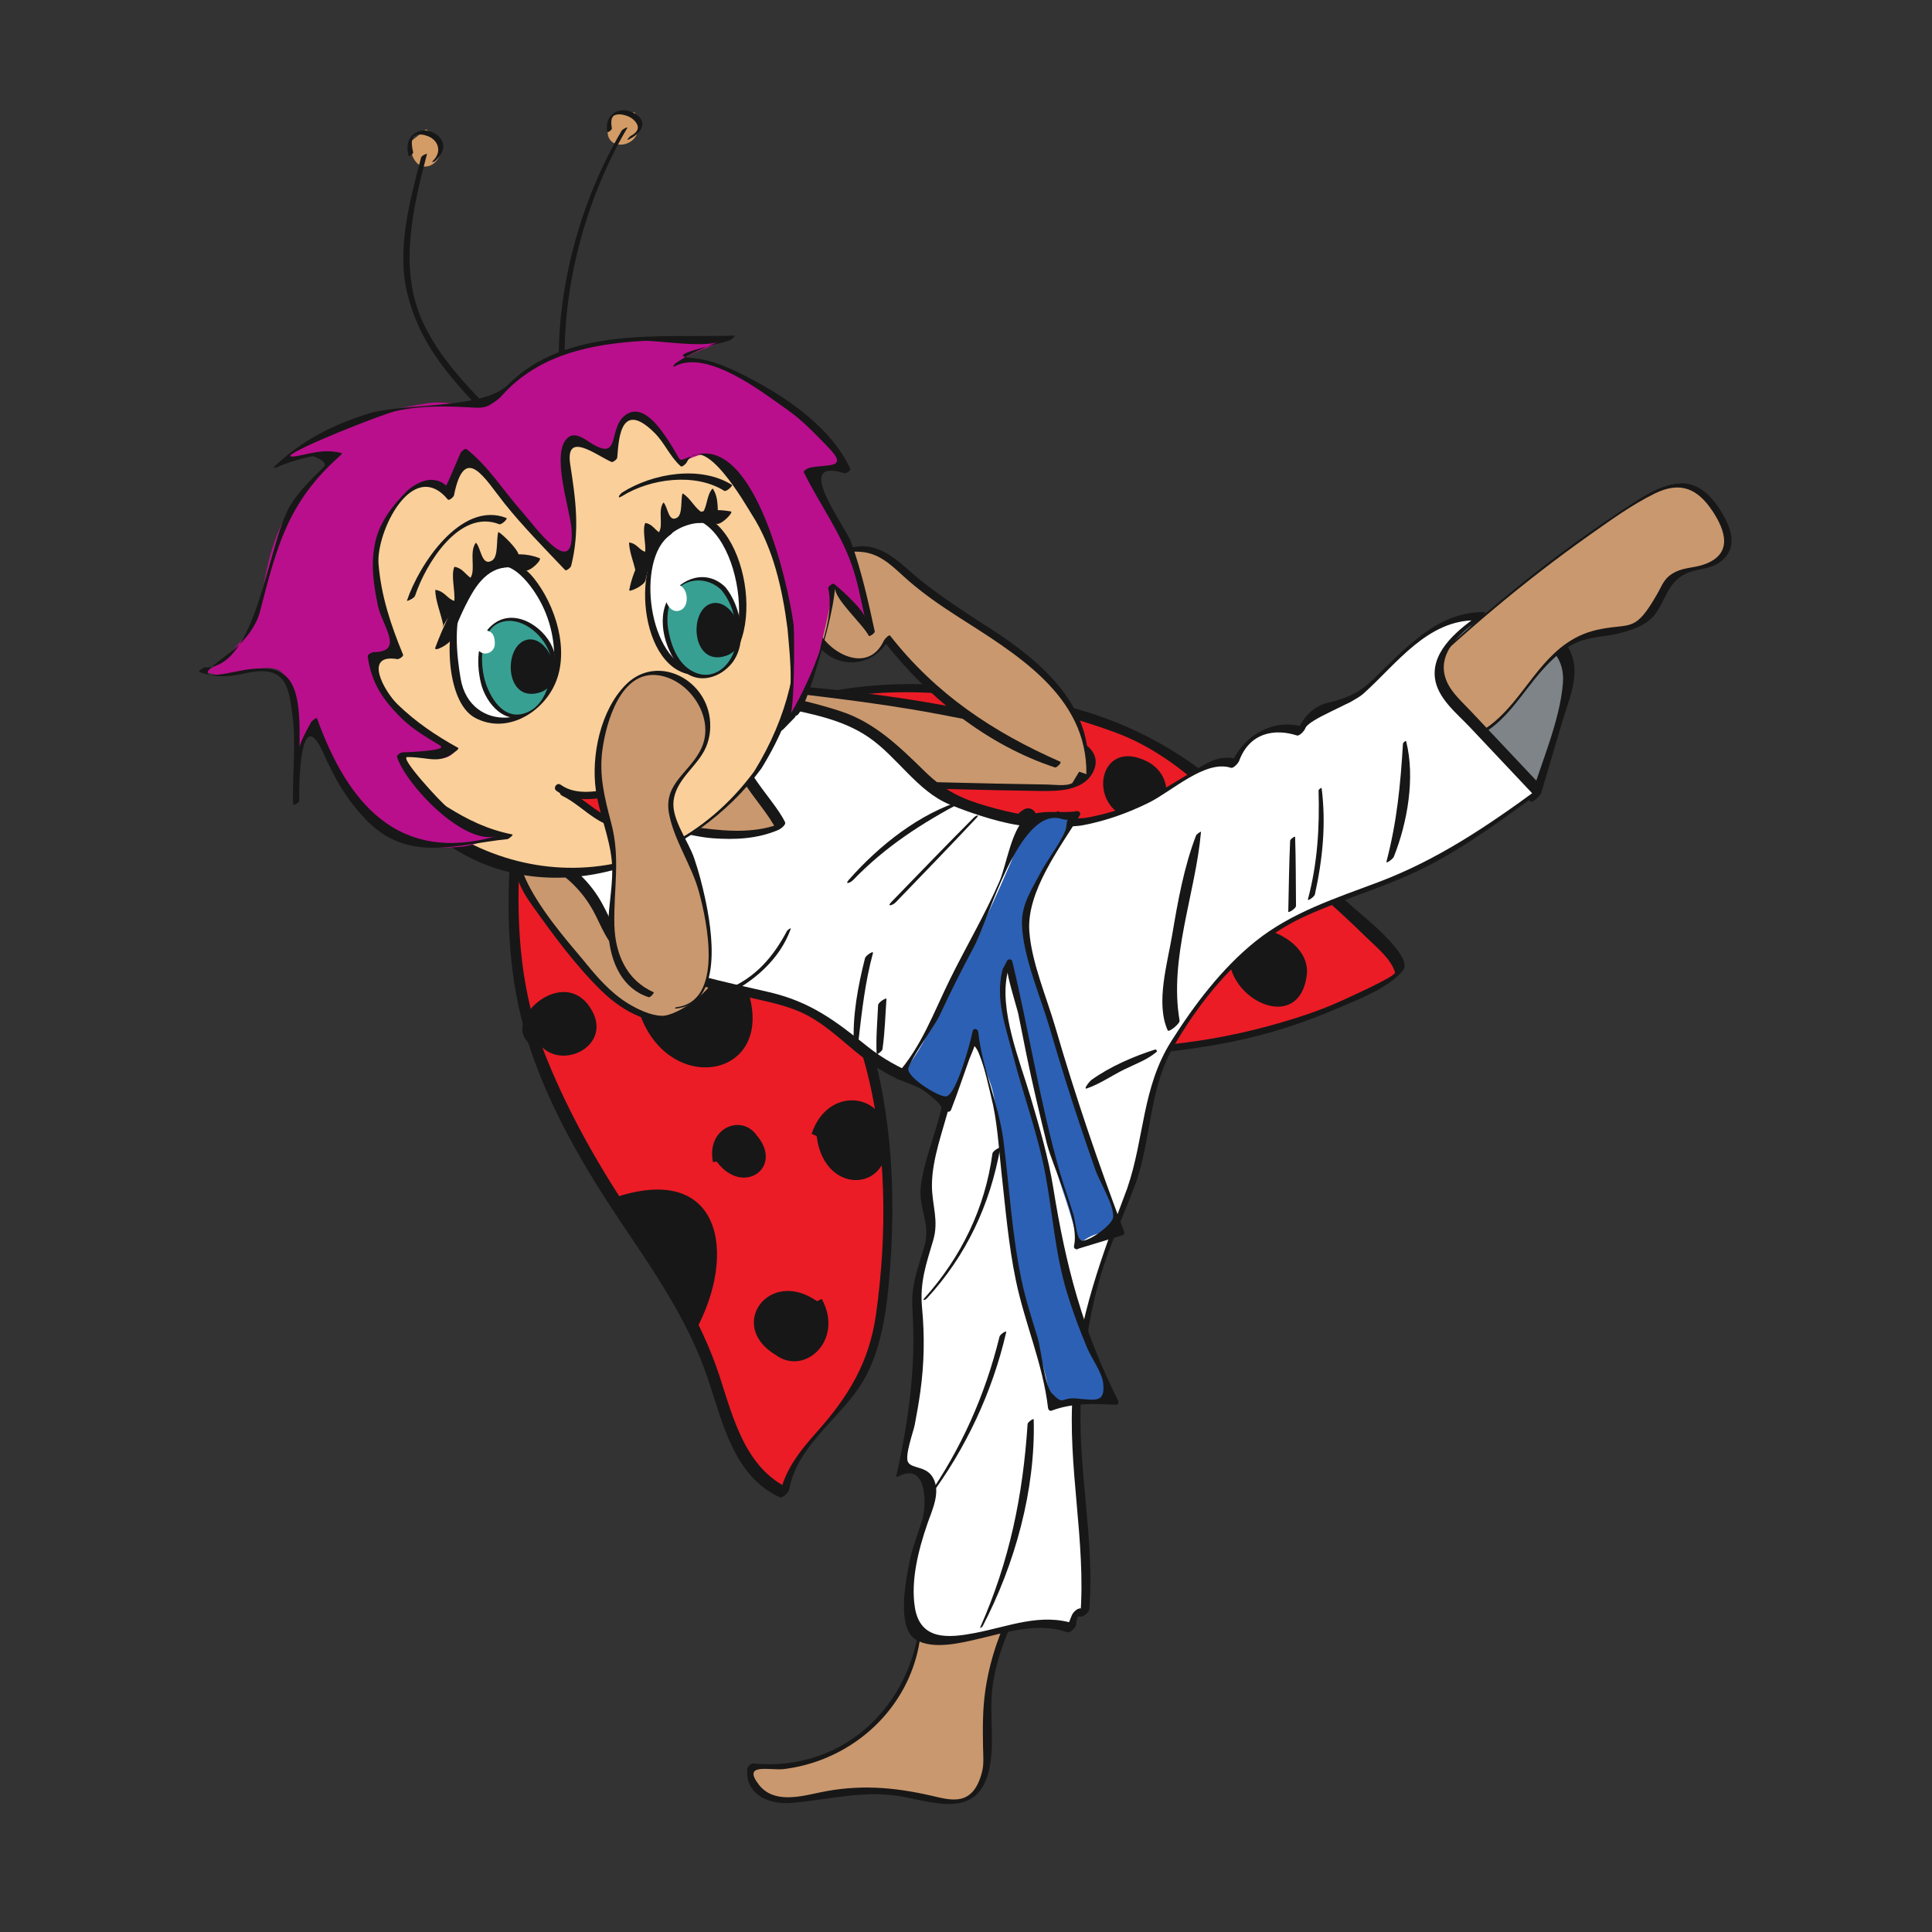 <?xml version="1.0" encoding="UTF-8" standalone="no"?>
<svg
   xmlns:dc="http://purl.org/dc/elements/1.1/"
   xmlns:cc="http://creativecommons.org/ns#"
   xmlns:rdf="http://www.w3.org/1999/02/22-rdf-syntax-ns#"
   xmlns:svg="http://www.w3.org/2000/svg"
   xmlns="http://www.w3.org/2000/svg"
   viewBox="0 0 1440 1440"
   height="1440"
   width="1440"
   xml:space="preserve"
   id="svg2"
   version="1.1"><rect x="0" y="0" width="1440" height="1440" fill="#333333" stroke="none"/><defs
     id="defs6" /><g
     transform="matrix(1.333,0,0,-1.333,0,1440)"
     id="g10"><g
       transform="scale(0.1)"
       id="g12"><path
         id="path14"
         style="fill:#eb1c26;fill-opacity:1;fill-rule:nonzero;stroke:none"
         d="m 4571.01,5358.39 c -280.11,190.81 -508.25,449.97 -648.3,789.13 -207.61,502.52 380.44,719.21 795.06,781.63 477.04,71.89 975.8,-21.34 1434.27,-160 376.89,-113.98 656.99,-365.83 918.13,-643.56 73.48,-78.02 834.17,-702.42 751.2,-757.92 -271.4,-181.93 -586.66,-297.08 -910.22,-364.64 -761.88,-159.42 -1691.06,-86.33 -2340.14,355.36" /><path
         id="path16"
         style="fill:#171717;fill-opacity:1;fill-rule:nonzero;stroke:none"
         d="m 4597.18,5382.01 c -304.59,212.74 -635.06,558.42 -688.4,943.2 -60.44,436.95 590.42,559.81 905.29,593.78 467.75,50.38 976,-49.58 1415.11,-209.18 362.67,-131.75 597.33,-415.61 875.26,-663.7 179.55,-160.4 363.85,-315.47 535.5,-484.55 52.74,-51.76 140.06,-121.68 160.4,-196.74 5.53,-20.74 -259.76,-139.65 -299.85,-158.02 -131.56,-60.05 -270.03,-103.7 -409.29,-141.63 -809.87,-220.64 -1782.91,-154.47 -2494.02,316.84 -16,10.46 -61.43,-41.29 -52.35,-47.22 681.49,-451.55 1562.47,-514.57 2347.26,-356.14 199.9,40.49 394.08,103.31 581.34,183.7 110.81,47.61 294.71,116.74 371.55,214.92 63.6,81.19 -243.55,319.2 -289.97,361.87 -162.57,150.72 -341.73,286.82 -494.42,447.8 -304.99,321.39 -630.92,539.27 -1058.77,656.8 -445.04,122.07 -915.36,179.76 -1371.65,90.86 -233.49,-45.43 -507.86,-137.09 -664.89,-327.9 -356.15,-432 241.38,-1035.66 579.55,-1271.91 15.41,-10.66 61.63,40.7 52.35,47.22" /><path
         id="path18"
         style="fill:#171717;fill-opacity:1;fill-rule:nonzero;stroke:none"
         d="m 6871.67,5448.71 c 11.65,-247.51 388.34,-417.38 433.97,-106.46 36.74,210.55 -318.62,354.36 -452.74,218.06" /><path
         id="path20"
         style="fill:#171717;fill-opacity:1;fill-rule:nonzero;stroke:none"
         d="m 6411.86,6546.17 c -267.66,132.94 -335.81,-243.55 -97.98,-319.8 215.9,-69.33 290.17,224.4 97.98,319.8" /><path
         id="path22"
         style="fill:#eb1c26;fill-opacity:1;fill-rule:nonzero;stroke:none"
         d="m 2876.65,5966.56 c -9.49,-190.22 -18.18,-384.79 11.65,-583.31 54.72,-364.84 179.55,-640.59 351.01,-968.69 214.52,-409.68 532.15,-749.04 705.38,-1184 105.49,-264.1 158.82,-659.95 440.89,-775.31 25.88,229.13 310.92,417.98 413.83,612.35 150.12,283.65 153.68,627.95 161.38,943.41 11.46,460.63 -71.31,927.6 -272.2,1346.56 -200.29,418.37 -593.97,787.95 -1068.24,862.22 -302.82,47.41 -496.79,108.64 -687.41,-165.53" /><path
         id="path24"
         style="fill:#171717;fill-opacity:1;fill-rule:nonzero;stroke:none"
         d="m 2848.79,5945.37 c -16.99,-349.64 4.94,-676.75 117.14,-1010.38 116.15,-345.09 304.59,-666.66 506.66,-967.5 186.47,-277.33 376.5,-551.11 484.35,-870.32 83.36,-245.93 143.6,-545.39 401.78,-666.08 18.37,-8.69 51.75,29.43 54.71,45.43 41.68,232.3 263.31,381.24 390.13,568.3 127.8,188.44 156.64,445.23 173.23,665.68 40.3,534.71 -8.1,1066.86 -213.53,1565.63 -172.84,419.76 -501.13,772.35 -933.73,924.24 -176.79,62.23 -405.33,102.13 -592.59,80 -139.06,-16.58 -244.94,-125.23 -323.75,-231.3 -27.66,-37.14 29.03,-3.95 39.7,10.46 163.16,219.66 363.26,180.74 596.54,142.23 223.8,-36.94 420.94,-116.55 606.03,-249.08 366.42,-262.33 568.29,-680.89 682.67,-1104.99 120.09,-446.03 124.24,-939.47 59.85,-1394.97 -38.13,-269.62 -154.67,-459.85 -333.04,-659.35 -94.62,-105.68 -181.73,-216.9 -207.21,-359.31 l 54.71,45.42 c -244.54,114.38 -312.29,392.3 -388.93,627.76 -103.31,316.44 -280.7,589.43 -466.18,863.01 -196.34,289.78 -369.58,589.63 -500.93,914.57 -144.79,358.12 -170.47,721.59 -151.9,1103.01 0.39,9.88 -54.72,-22.52 -55.71,-42.46" /><path
         id="path26"
         style="fill:#171717;fill-opacity:1;fill-rule:nonzero;stroke:none"
         d="m 2986.87,5014.5 c 94.81,-233.68 465.38,-72.89 311.9,155.66 -171.06,259.55 -564.35,-145.19 -275.36,-233.09" /><path
         id="path28"
         style="fill:#171717;fill-opacity:1;fill-rule:nonzero;stroke:none"
         d="m 3583.31,5117.7 c 173.43,-452.75 769.98,-336.8 592.2,163.75 -138.47,391.3 -709.73,326.12 -640.6,-119.51" /><path
         id="path30"
         style="fill:#171717;fill-opacity:1;fill-rule:nonzero;stroke:none"
         d="m 3425.03,4102.68 c 612.74,211.75 700.05,-312.3 462.02,-744.3" /><path
         id="path32"
         style="fill:#171717;fill-opacity:1;fill-rule:nonzero;stroke:none"
         d="m 4007.85,4307.2 c 146.17,-196.55 377.87,-31.8 222.61,147.95 -85.73,121.29 -282.07,39.9 -243.95,-149.73" /><path
         id="path34"
         style="fill:#171717;fill-opacity:1;fill-rule:nonzero;stroke:none"
         d="m 4566.29,4450.18 c 43.06,-352.01 452.74,-310.92 386.37,26.66 -21.14,214.13 -326.52,252.45 -414.43,-13.83" /><path
         id="path36"
         style="fill:#171717;fill-opacity:1;fill-rule:nonzero;stroke:none"
         d="m 4568.06,3527.21 c -269.43,189.24 -504.89,-138.27 -230.32,-300.84 160.59,-118.91 383.41,81.77 257.19,313.28" /><path
         id="path38"
         style="fill:#7e8487;fill-opacity:1;fill-rule:nonzero;stroke:none"
         d="m 8359.07,7333.81 c 84.35,-13.04 170.08,-26.47 246.92,-64.01 76.64,-37.52 144,-103.31 161.97,-186.86 14.81,-68.94 -5.53,-140.24 -25.48,-207.8 -51.95,-174.81 -103.71,-349.63 -155.46,-524.45 -102.71,107.46 -236.24,179.37 -353.58,270.62 -117.53,91.26 -224.59,214.72 -236.44,362.87 -9.09,113.38 43.25,229.73 134.12,297.87" /><path
         id="path40"
         style="fill:#171717;fill-opacity:1;fill-rule:nonzero;stroke:none"
         d="m 8350.28,7324.51 c 170.87,-56.89 408.1,-113.39 388.55,-344.1 -18.18,-213.73 -121.88,-443.07 -182.92,-649.09 l 62.03,47.4 c -211.56,205.64 -872.1,523.86 -479.81,895.81 19.16,18.18 25.49,47.21 -6.71,21.13 -131.95,-106.66 -205.23,-263.11 -144.99,-432.59 91.06,-256.39 387.16,-362.86 569.48,-540.25 14.62,-14.02 58.67,35.56 62.03,47.22 40.49,136.09 80.79,271.99 120.89,407.89 28.24,95.21 74.66,202.28 63.21,303.02 -24.3,210.37 -260.35,258.17 -434.18,262.13 -5.33,0.19 -23.7,-16.61 -17.58,-18.57" /><path
         id="path42"
         style="fill:#ca986e;fill-opacity:1;fill-rule:nonzero;stroke:none"
         d="m 3060.7,6186.17 c -103.5,6.92 -179.75,-110.62 -170.47,-213.73 9.29,-103.31 75.86,-191.21 140.05,-272.59 62.22,-79.41 124.45,-158.62 186.87,-238.02 72.29,-92.05 145.78,-185.09 239.6,-255.22 93.83,-70.12 211.95,-115.55 327.71,-98.17 115.75,17.39 223.8,109.04 236.05,225.58 13.82,132.55 -92.06,248.69 -206.42,317.24 -114.38,68.53 -246.13,111.21 -344.89,200.68 -72.3,65.59 -121.88,151.91 -187.46,224.01 -65.58,72.1 -157.83,132.54 -254.42,119.3" /><path
         id="path44"
         style="fill:#171717;fill-opacity:1;fill-rule:nonzero;stroke:none"
         d="m 3063.25,6188.93 c -61.23,0.58 -103.5,-24.51 -140.44,-73.3 -90.28,-118.91 -30.62,-257.96 46.02,-365.83 118.32,-166.7 250.67,-348.24 398.03,-490.66 115.35,-111.6 283.65,-207.01 448.99,-155.46 222.61,69.53 284.04,308.35 117.72,475.27 -139.45,139.85 -348.44,174.61 -485.92,319.01 -124.45,130.76 -203.66,313.28 -410.08,308.34 -8.49,-0.2 -24.29,-22.12 -20.54,-21.93 251.26,1.99 333.43,-283.06 519.11,-403.16 148.74,-96 479.8,-182.91 468.55,-416 -4.55,-91.25 -215.71,-245.72 -305.78,-242.36 -62.62,2.17 -133.34,36.54 -186.08,68.34 -100.54,61.04 -178.37,152.89 -251.46,243.17 -89.08,110.01 -619.85,684.83 -202.66,749.22 1.38,0.21 5.73,5.35 4.54,5.35" /><path
         id="path46"
         style="fill:#ca986e;fill-opacity:1;fill-rule:nonzero;stroke:none"
         d="m 7851.42,6948.23 c 405.33,401.97 853.14,761.09 1333.73,1069.62 76.64,49.19 166.12,98.97 253.63,74.47 79.01,-22.11 129.18,-97.38 172.05,-167.3 39.7,-64.2 80.59,-144 46.42,-211.36 -63.61,-126.02 -300.45,-57.09 -362.87,-183.71 -18.76,-38.32 -14.42,-84.14 -29.23,-124.25 -24.3,-66.17 -95.8,-102.91 -164.94,-116.74 -69.14,-13.81 -141.04,-10.85 -209.19,-29.03 -114.17,-30.22 -205.23,-115.56 -279.9,-207.01 -74.66,-91.26 -138.86,-192.39 -225.58,-272.2 -86.91,-80 -204.24,-138.07 -320.79,-118.32 -116.34,19.55 -217.28,139.46 -185.28,253.04" /><path
         id="path48"
         style="fill:#171717;fill-opacity:1;fill-rule:nonzero;stroke:none"
         d="m 7853,6946.38 c 324.34,314.25 669.04,606.21 1038.02,866.75 116.35,81.98 233.68,167.31 361.69,230.13 144.58,70.91 239.6,25.68 321.38,-96.2 74.66,-111.41 119.3,-246.51 -52.35,-302.62 -49.78,-16.39 -103.7,-15.4 -151.9,-38.91 -64.99,-31.99 -71.91,-68.74 -105.09,-126.42 -120.49,-210.37 -143.8,-161.78 -309.53,-192.79 -72.69,-13.63 -133.14,-37.34 -193.97,-79.21 -97.98,-67.36 -169.49,-164.74 -240.8,-257.77 -103.7,-135.32 -247.11,-308.55 -439.5,-269.84 -122.07,24.49 -194.96,125.83 -186.27,247.51 0.39,6.12 -28.64,-14.02 -30.42,-23.11 -46.42,-228.94 215.11,-303.8 385.97,-224.79 169.48,78.22 254.82,244.35 373.93,377.29 213.53,238.41 295.9,150.11 508.64,229.13 46.42,17.18 95.8,45.63 125.24,87.31 60.05,85.53 72.49,188.64 187.85,230.32 57.28,20.75 119.51,18.18 170.86,56.1 116.35,85.73 54.92,214.91 -13.43,314.07 -137.08,198.32 -292.34,132.94 -464.2,21.73 -465.78,-301.43 -898.96,-654.43 -1290.86,-1046.52 -6.72,-6.51 -0.2,-7.11 4.74,-2.16" /><path
         id="path50"
         style="fill:#ca986e;fill-opacity:1;fill-rule:nonzero;stroke:none"
         d="m 3546.04,6161.8 c 3.75,-124.45 124.24,-211.36 239.01,-259.36 226.76,-95.21 482.76,-118.71 722.76,-66.57 113.78,24.7 240.8,85.14 259.76,199.71 18.37,110.82 -73.88,205.83 -158.03,280.09 -107.46,94.43 -215.7,189.63 -339.75,260.55 -124.25,71.1 -266.87,116.93 -409.28,104.3" /><path
         id="path52"
         style="fill:#171717;fill-opacity:1;fill-rule:nonzero;stroke:none"
         d="m 3538.81,6156.33 c 31.41,-256.01 378.86,-334.62 590.81,-354.57 181.53,-16.99 438.52,-12.84 581.14,122.47 145.18,137.67 33.78,293.92 -87.11,404.14 -211.16,191.81 -451.16,380.25 -751.02,365.23 -9.87,-0.58 -28.64,-25.87 -24.29,-25.87 202.67,5.34 380.05,-73.08 541.23,-192.79 102.72,-76.25 375.71,-252.64 364.65,-404.15 -4.35,-58.86 -180.15,-201.87 -236.05,-221.83 -65.98,-23.5 -153.68,-24.88 -223.02,-27.06 -85.33,-2.37 -170.66,4.94 -254.42,20.35 -186.86,33.97 -449.58,107.46 -487.5,324.94 -0.6,3.75 -15.01,-6.32 -14.42,-10.86" /><path
         id="path54"
         style="fill:#ca986e;fill-opacity:1;fill-rule:nonzero;stroke:none"
         d="m 5148.9,1810.25 c 12.05,-246.31 -89.68,-495.99 -270.62,-663.7 -180.94,-167.698 -437.53,-250.468 -682.27,-219.851 -24.69,-84.539 56.49,-168.898 142.62,-185.898 86.32,-17.199 174.22,10.898 260.15,29.101 180.34,38.09 369.58,33.34 547.36,-13.902 89.48,-23.699 189.23,-57.098 270.02,-11.801 111.8,62.793 104.89,222.012 99.75,350.201 -11.45,279.91 59.07,562.38 200.5,804.15 22.32,37.92 46.81,76.45 54.12,119.91 7.11,43.45 -7.9,94.41 -47.41,114.17 -46.02,22.71 -99.95,-4.35 -143.8,-30.62 -137.68,-82.97 -275.36,-165.73 -413.04,-248.69" /><path
         id="path56"
         style="fill:#171717;fill-opacity:1;fill-rule:nonzero;stroke:none"
         d="m 5147.82,1809.42 c -16.2,-512.98 -411.66,-917.92 -936.89,-866.959 -11.26,1.18 -31.21,-18.172 -32.2,-29.031 -14.42,-146.731 123.06,-202.828 249.68,-191.629 221.82,19.801 415.8,77.699 641.38,30.601 185.68,-38.902 393.09,-99.101 456.69,137.508 42.27,158.03 0.2,336.59 25.68,499.56 34.17,217.68 128.79,382.82 216.3,579.55 48.99,110.23 2.96,217.29 -128.2,176.01 -55.31,-17.38 -109.83,-61.83 -158.81,-91.46 -104.1,-62.62 -209.78,-123.66 -311.51,-190.22 -4.74,-3.36 -26.27,-30.03 -10.87,-21.73 88.3,48.19 173.83,101.52 260.15,153.28 66.18,39.71 258.77,171.86 315.26,91.07 49.78,-71.31 -33.77,-187.06 -63.41,-244.94 -78.41,-152.49 -134.91,-313.48 -160.59,-483.36 -16.39,-108.05 -15.8,-214.13 -13.82,-322.96 0.59,-41.28 5.53,-93.831 -4.35,-134.331 -49.39,-203.68 -173.83,-163.777 -283.46,-138.477 -212.94,49 -407.9,64.02 -622.81,18.797 -110.42,-23.297 -260.15,-64.199 -343.11,43.242 -95.81,123.848 64,78.231 138.07,86.918 150.52,17.582 296.49,75.25 419.16,164.351 235.46,170.66 370.77,446.01 349.83,735.8 0,0.58 -2.17,-0.8 -2.17,-1.59" /><path
         id="path58"
         style="fill:#ca986e;fill-opacity:1;fill-rule:nonzero;stroke:none"
         d="m 4116.51,6975.47 c 602.27,-46.82 1200.59,-142.03 1787.65,-284.44 97.58,-23.72 219.26,-83.56 201.68,-182.33 -16.59,-93.83 -140.84,-113.58 -236.05,-111.41 -371.76,8.89 -743.51,17.79 -1115.46,26.67 -206.02,4.74 -416.79,10.47 -609.77,82.96 -107.46,40.5 -215.71,111.8 -245.73,222.82 -29.83,111.01 68.34,250.87 179.36,221.24" /><path
         id="path60"
         style="fill:#171717;fill-opacity:1;fill-rule:nonzero;stroke:none"
         d="m 4106.89,6965.21 c 381.23,-46.62 761.48,-83.75 1139.36,-155.26 194.17,-36.74 388.34,-75.25 580.14,-122.27 65.39,-16.2 172.65,-30.62 216.3,-89.09 14.22,-10.86 25.48,-24.28 33.78,-40.29 -26.87,-44.64 -53.73,-89.09 -80.6,-133.73 -31.01,-19.56 -104.69,-8.89 -140.04,-8.5 -379.86,5.54 -760.1,16.61 -1139.96,28.06 -167.5,5.13 -339.55,12.04 -500.34,63.6 -83.55,26.87 -173.63,64.98 -234.27,131.17 -73.48,80 -123.66,314.65 80.98,295.1 12.65,-1.18 39.31,32.99 31.81,33.78 -92.65,11.06 -172.45,-50.37 -205.83,-136.69 -64.4,-167.3 101.93,-289.78 238.42,-343.11 249.48,-97.19 533.14,-81.18 796.05,-87.31 299.65,-7.11 599.31,-16.79 899.16,-20.74 96.2,-1.19 232.89,1.78 287.01,100.55 70.92,129.58 -88.1,199.89 -187.65,228.53 -569.09,164.75 -1204.15,252.05 -1795.16,276.56 -7.11,0.39 -23.9,-19.76 -19.16,-20.36" /><path
         id="path62"
         style="fill:#ca986e;fill-opacity:1;fill-rule:nonzero;stroke:none"
         d="m 6077.02,6473.35 c 30.22,256.39 -142.62,495.6 -345.68,655.2 -202.86,159.81 -442.86,269.83 -635.06,442.08 -68.35,61.24 -134.52,132.15 -223.01,155.85 -91.66,24.5 -194.18,-10.67 -259.36,-79.8 -65.19,-68.95 -94.02,-167.9 -86.91,-262.72 8.09,-107.46 67.35,-216.1 166.51,-258.17 99.36,-42.27 234.08,3.96 266.47,106.67 242.77,-318.62 577.78,-566.33 953.68,-704.79" /><path
         id="path64"
         style="fill:#171717;fill-opacity:1;fill-rule:nonzero;stroke:none"
         d="m 6079.63,6475.32 c 43.65,370.56 -254.03,626.76 -537.09,809.48 -161.38,104.29 -319.8,204.24 -463.8,331.85 -97.78,86.91 -199.51,163.15 -336.59,119.11 -200.69,-64.39 -290.77,-317.43 -194.37,-500.55 99.75,-189.22 343.5,-176.59 429.63,8.31 -11.66,-8.89 -23.12,-17.79 -34.77,-26.67 243.75,-312.49 575.8,-579.96 956.05,-705.19 9.68,-3.15 39.31,27.66 30.02,31.81 -377.08,165.92 -694.91,377.48 -951.3,704.59 -7.12,9.28 -32.4,-21.33 -34.77,-26.27 -88.29,-190.23 -299.65,-71.51 -360.89,44.05 -87.9,165.53 -21.92,491.65 253.43,448.58 102.52,-15.99 170.67,-94.41 244.55,-158.61 83.75,-72.69 174.22,-135.51 267.45,-195.56 326.72,-209.97 735.21,-443.65 727.31,-888.88 0,-1.18 4.94,2.36 5.14,3.95" /><path
         id="path66"
         style="fill:#ffffff;fill-opacity:1;fill-rule:nonzero;stroke:none"
         d="m 4140.84,6744.34 c -4.34,-5.53 -8.3,-11.66 -11.65,-18.18 -88.1,-170.07 180.34,-402.96 236.44,-543.01 -179.75,-90.07 -490.86,-34.17 -684.44,5.34 -41.68,8.48 -85.93,18.17 -125.83,3.55 -23.51,-8.5 -43.06,-24.7 -62.82,-39.9 -58.07,-45.04 -320.59,-211.16 -384.39,-176.4 98.57,-58.46 180.54,-144.59 234.07,-245.93 38.32,-72.49 63.81,-154.65 122.47,-211.94 45.63,-44.45 106.27,-68.94 165.93,-91.46 204.25,-76.64 413.63,-139.85 626.37,-189.04 82.37,-19.16 165.93,-36.34 242.96,-71.11 198.13,-89.28 334.02,-285.03 534.12,-370.37 100.35,-42.67 229.73,-71.51 260.55,-176.19 103.31,356.54 139.65,704.78 343.7,1027.95 118.32,187.25 275.56,377.09 258.37,597.92 8.1,-104.69 -576.59,61.43 -645.13,122.66 -181.93,162.39 -321.98,353.59 -568.5,433.19 -37.53,12.05 -76.24,20.74 -114.56,29.44 -225.19,50.17 -450.37,100.34 -675.56,150.71" /><path
         id="path68"
         style="fill:#171717;fill-opacity:1;fill-rule:nonzero;stroke:none"
         d="m 4119.11,6734.08 c -125.43,-195.75 146.77,-410.87 222.23,-572.64 12.24,14.22 24.49,28.25 36.73,42.27 -142.02,-60.63 -301.82,-50.76 -451.75,-31.21 -101.73,13.24 -231.51,66.37 -332.84,45.83 -150.52,-30.62 -296.49,-267.46 -463.6,-219.66 -12.45,3.56 -55.31,-38.51 -45.83,-44.64 98.77,-64.2 177.19,-141.82 233.87,-245.92 47.41,-86.92 75.27,-181.14 159.41,-241.98 178.18,-128.99 462.43,-178.37 671.21,-230.71 125.24,-31.41 256.99,-50.58 371.76,-113.39 96,-52.34 176.59,-127.6 260.54,-196.74 72.3,-59.45 145.98,-113.58 231.51,-152.29 100.93,-45.44 209.18,-65.19 257.97,-175.02 5.53,-12.24 46.42,29.64 48.59,36.94 86.92,309.34 133.73,635.06 284.45,922.47 121.68,231.51 323.75,429.83 318.22,707.16 0,11.65 -48,-23.11 -49.97,-38.12 3.16,24.29 -16.4,8.09 -53.34,9.09 -32.79,0.98 -65.58,6.71 -97.77,12.24 -65.59,11.07 -130.77,27.26 -194.77,45.43 -149.33,42.28 -244.15,88.1 -355.16,196.55 -139.26,135.89 -277.13,272 -465.98,334.62 -252.84,83.94 -529.97,122.07 -789.92,180.14 -16.4,3.75 -54.52,-43.46 -43.26,-45.83 163.75,-36.54 327.5,-73.07 491.26,-109.82 171.85,-38.32 344.69,-66.56 493.03,-167.51 160.6,-109.04 273.59,-303.01 453.93,-376.89 85.73,-35.16 586.86,-231.9 611.95,-39.9 -16.59,-12.64 -33.19,-25.48 -49.97,-38.12 5.92,-298.67 -237.44,-517.53 -354.38,-774.92 -122.07,-269.03 -167.5,-564.34 -246.71,-847.01 16,12.44 32.2,24.7 48.39,36.94 -37.53,84.34 -104.69,112.59 -184.69,146.57 -105.08,44.84 -195.75,92.84 -285.63,164.74 -180.34,144.59 -317.23,247.9 -545.18,301.82 -241.58,57.09 -544.4,110.82 -757.14,243.16 -99.95,62.04 -126.22,157.05 -179.95,254.03 -57.28,103.51 -134.71,181.53 -233.87,245.73 -15.41,-14.81 -30.62,-29.82 -45.83,-44.64 136.49,-39.11 295.11,131.55 405.92,186.47 143.02,71.11 337.39,-11.86 489.49,-23.31 127.6,-9.68 252.44,-4.15 370.96,46.62 10.66,4.54 43.46,28.04 36.74,42.47 -68.54,146.76 -339.95,373.13 -227.16,549.52 16.39,25.49 -36.15,-9.28 -43.46,-20.54" /><path
         id="path70"
         style="fill:#171717;fill-opacity:1;fill-rule:nonzero;stroke:none"
         d="m 5150.42,2970.72 c 223.02,242.57 397.43,544.2 456.1,871.31 1.19,6.12 -34.17,-14.62 -36.94,-25.48 -82.96,-318.22 -209.38,-597.33 -431.41,-844.65 -14.21,-15.99 4.15,-10.06 12.25,-1.18" /><path
         id="path72"
         style="fill:#ffffff;fill-opacity:1;fill-rule:nonzero;stroke:none"
         d="m 6327.45,4174.68 c 23.11,63.8 42.47,128.79 55.31,195.75 19.55,103.7 22.32,210.18 47.6,312.49 40.89,166.72 138.47,313.09 239.41,451.76 115.16,158.02 239.01,313.47 397.43,428.04 244.15,176.6 548.94,241.98 823.31,366.63 255.41,116.14 483.75,283.65 710.12,449.77 l -445.23,472.69 c -44.05,46.81 -89.88,96.79 -104.5,159.41 -33.38,143.41 105.09,263.7 227.17,345.88 -187.66,16.98 -348.84,-123.66 -484.35,-254.62 -58.86,-56.89 -117.73,-113.97 -176.59,-170.87 -31.01,-30.02 -64.79,-61.42 -107.46,-69.13 -21.73,-3.95 -44.25,-1.19 -66.37,-2.57 -80.2,-4.55 -153.68,-67.75 -169.88,-146.57 -143.01,60.05 -328.89,-30.81 -368.98,-180.74 -81.39,43.26 -176.6,-17.19 -252.25,-69.73 -227.75,-157.83 -495.8,-267.06 -772.74,-272.2 -42.86,-0.79 -343.31,-772.54 -378.27,-861.82 -136.89,-346.47 -211.36,-733.44 -314.47,-1091.76 -10.87,-37.92 -21.93,-77.63 -15.02,-116.74 5.73,-31.6 23.31,-60.05 32.99,-91.06 41.88,-132.94 -64.39,-265.28 -80.59,-403.95 -7.11,-60.84 3.56,-122.47 10.08,-183.71 31.2,-292.73 -33.39,-586.46 -97.78,-873.67 56.69,50.17 153.28,-8.49 168.88,-82.76 15.81,-74.08 -18.17,-148.35 -44.64,-219.46 -69.33,-186.86 -89.28,-392.1 -56.88,-589.04 263.11,-150.52 607.6,137.28 888.09,21.93 -7.5,2.96 21.53,79.4 25.88,87.7 15.41,-0.99 37.73,0.98 48.2,0.19 32.2,325.54 -57.09,681.49 -52.35,1013.54 4.55,345.09 48.4,692.15 170.08,1016.89 45.03,120.1 100.54,237.23 143.8,357.73" /><path
         id="path74"
         style="fill:#171717;fill-opacity:1;fill-rule:nonzero;stroke:none"
         d="m 6351.71,4189.83 c 87.7,255.21 72.69,526.03 211.95,764.64 177.38,304 418.96,583.7 744.1,729.88 229.53,103.11 472.68,168.3 695.7,286.62 211.35,112.39 404.54,254.22 596.94,395.46 3.95,2.76 32.2,26.27 24.49,34.57 -133.53,141.82 -267.46,283.25 -400.79,425.27 -45.83,48.98 -104.49,99.76 -132.74,161.98 -70.32,155.26 73.08,276.94 186.47,356.14 2.57,1.78 35.55,35.56 21.73,35.76 -263.11,4.34 -447.81,-208.2 -622.62,-377.28 -66.96,-64.6 -128.2,-96.6 -215.9,-120.3 -33.58,-9.28 -59.26,-12.25 -90.47,-30.02 -61.23,-34.77 -99.56,-89.09 -121.48,-154.47 15.4,12.83 30.62,25.48 45.83,38.12 -176.99,56.5 -352.99,-49.98 -414.82,-218.66 15.21,12.64 30.42,25.28 45.83,38.11 -88.1,28.45 -152.3,-3.95 -227.95,-48.98 -139.85,-83.36 -266.08,-170.08 -422.13,-224 -69.53,-23.9 -141.23,-42.66 -213.92,-54.32 5.53,0.79 -152.89,-6.72 -170.07,-16.99 -15.22,-9.28 -26.28,-18.76 -38.92,-31.41 -64,-64.19 -97.19,-184.89 -131.75,-264.69 -62.23,-144.2 -120.89,-289.78 -178.97,-435.75 -58.47,-147.36 -115.75,-294.52 -161.97,-446.42 -47.01,-153.68 -85.93,-309.53 -125.83,-465.19 -33.38,-130.36 -92.05,-270.42 -106.07,-403.94 -12.84,-119.71 56.69,-202.48 20.94,-327.32 -36.94,-129.38 -75.86,-214.71 -67.36,-352.78 20.15,-323.76 -19.95,-618.08 -90.47,-935.12 -1.78,-6.91 10.86,-2.36 12.44,-1.38 161.19,85.34 157.83,-160.79 132.75,-242.97 -23.51,-77.43 -53.93,-150.31 -70.13,-230.11 -22.71,-112.41 -73.68,-372.94 33.58,-439.11 96.59,-59.66 258.77,-17.79 359.51,5.92 163.75,38.71 324.74,91.26 490.47,34.76 14.22,-4.93 46.42,29.04 46.61,41.88 0.8,28.05 14.62,58.08 25.09,83.75 -15.21,-12.64 -30.62,-25.28 -45.83,-38.12 16.2,0 32.4,0 48.4,0.19 16.39,0 45.43,25.29 46.81,42.08 30.82,399.6 -69.33,795.26 -46.22,1196.25 12.05,211.56 41.28,422.52 97.38,626.96 53.14,193.58 139.26,373.53 209.39,560.99 6.12,16.2 -43.06,-16 -48.4,-30.43 -141.83,-379.06 -274.37,-726.11 -304.59,-1134.8 -31.41,-421.92 74.66,-837.14 42.07,-1257.09 15.61,13.83 31.21,27.85 46.82,41.87 -16.2,0 -32.4,-0.19 -48.4,0 -17.38,0 -39.7,-22.91 -45.83,-38.12 -12.04,-29.24 -25.87,-59.65 -26.66,-91.65 15.41,14.02 31.01,28.05 46.61,42.07 -192.59,65.78 -374.12,-14.42 -563.95,-50.18 -146.17,-27.64 -304,-42.26 -333.82,143.22 -24.3,151.5 20.74,324.34 69.33,466.18 26.67,78.21 78.62,180.34 30.62,261.52 -37.93,64.2 -115.56,46.82 -137.88,84.35 -20.54,34.76 30.03,172.24 36.94,208 11.85,62.02 22.92,124.44 31.6,187.06 21.93,157.63 24.3,311.31 9.49,469.53 -13.24,141.82 23.11,243.76 62.22,375.71 33.18,111.99 -6.92,196.74 -6.92,307.35 0,149.13 62.42,307.76 99.36,452.94 34.77,136.3 69.53,272.59 109.83,407.31 89.48,300.25 213.53,593.38 336.79,881.18 29.43,68.75 58.27,138.28 92.44,204.84 29.04,57.09 15.81,33.78 63.61,49.39 40.69,13.43 98.57,10.47 140.84,18.17 128.99,24.09 253.43,68.74 370.76,126.81 129.78,64.4 315.46,240.8 458.08,194.57 14.42,-4.74 41.48,26.47 45.83,38.12 58.27,158.82 197.72,182.73 323.35,142.62 14.23,-4.54 41.68,26.28 45.83,38.13 18.17,54.71 257.78,134.91 326.12,195.95 185.49,165.92 358.13,414.42 632.5,409.68 7.3,12.04 14.61,23.9 21.73,35.75 -112.79,-79.01 -272.8,-199.12 -254.82,-356.55 13.04,-114.17 123.46,-199.89 196.94,-277.92 l 356.34,-378.08 c 8.1,11.66 16.2,23.12 24.3,34.57 -282.07,-207.01 -563.95,-397.23 -892.84,-521.28 -238.42,-89.68 -484.54,-168.69 -686.42,-330.07 -188.64,-151.12 -342.71,-354.96 -471.31,-558.03 -165.13,-260.55 -149.92,-540.05 -246.91,-823.12 -5.73,-16.58 43.46,16.01 48.4,30.43" /><path
         id="path76"
         style="fill:#171717;fill-opacity:1;fill-rule:nonzero;stroke:none"
         d="m 5182.58,3542.99 c 220.44,238.82 353.77,523.46 410.67,842.87 0.99,5.14 -42.08,-16.8 -44.25,-33.79 -40.89,-304.78 -175.21,-579.16 -379.85,-807.7 -15.61,-17.57 4.34,-11.06 13.43,-1.38" /><path
         id="path78"
         style="fill:#171717;fill-opacity:1;fill-rule:nonzero;stroke:none"
         d="m 5193.58,2426.83 c 206.03,274.36 355.16,591.61 432.4,926.22 3.16,14.42 -34.18,-12.25 -36.94,-23.11 -81.38,-331.26 -214.72,-628.14 -409.68,-908.45 -6.32,-9.09 11.85,2.17 14.22,5.34" /><path
         id="path80"
         style="fill:#171717;fill-opacity:1;fill-rule:nonzero;stroke:none"
         d="m 5494.11,1709.16 c 180.93,347.26 296.49,763.25 285.82,1157.13 -0.19,7.51 -33.38,-15.01 -34.17,-25.87 -26.47,-403.76 -101.33,-767.8 -265.68,-1138.96 -2.17,-5.14 12.44,4.54 14.03,7.7" /><path
         id="path82"
         style="fill:#171717;fill-opacity:1;fill-rule:nonzero;stroke:none"
         d="m 7844.72,6645.04 c -14.22,-230.32 -33.19,-434.38 -92.24,-659.37 -4.35,-16.59 36.54,15.41 40.49,25.29 77.03,192 120.89,444.84 69.33,647.51 -1.38,5.33 -17.38,-8.69 -17.58,-13.43" /><path
         id="path84"
         style="fill:#171717;fill-opacity:1;fill-rule:nonzero;stroke:none"
         d="m 7372.65,6382.96 c 6.12,-207.01 -5.73,-407.32 -59.46,-608.4 -3.56,-13.83 35.95,13.62 38.91,27.06 43.26,195.36 63.41,395.06 37.73,594.37 -0.59,4.34 -17.38,-7.71 -17.18,-13.03" /><path
         id="path86"
         style="fill:#171717;fill-opacity:1;fill-rule:nonzero;stroke:none"
         d="m 7213.75,6101.83 c -6.12,-132.15 -7.31,-264.7 -10.47,-397.04 0,-7.71 43.26,17.18 43.26,32.98 -1.18,128.4 -0.59,256.79 -4.94,385.19 -0.19,6.32 -27.45,-12.05 -27.85,-21.13" /><path
         id="path88"
         style="fill:#171717;fill-opacity:1;fill-rule:nonzero;stroke:none"
         d="m 5389.28,6329.54 c -246.52,-72.69 -474.27,-254.81 -642.18,-445.24 -27.06,-30.81 7.51,-18.36 23.31,-2.17 181.34,188.05 384.2,317.83 613.14,439.31 1.58,0.79 9.48,9.28 5.73,8.1" /><path
         id="path90"
         style="fill:#171717;fill-opacity:1;fill-rule:nonzero;stroke:none"
         d="m 5445.67,6231.96 c -155.46,-155.46 -307.55,-314.26 -460.84,-471.9 -29.63,-30.42 7.7,-19.55 24.1,-2.18 150.91,157.25 303.41,313.29 452.34,472.7 18.77,20.14 -4.93,12.05 -15.6,1.38" /><path
         id="path92"
         style="fill:#171717;fill-opacity:1;fill-rule:nonzero;stroke:none"
         d="m 4799.93,4981.53 c 19.15,166.92 37.13,329.09 81.18,492.05 4.54,16.6 -40.89,-14.42 -44.25,-27.85 -39.5,-156.44 -70.91,-321.58 -62.42,-483.55 0.4,-6.53 24.69,11.84 25.49,19.35" /><path
         id="path94"
         style="fill:#171717;fill-opacity:1;fill-rule:nonzero;stroke:none"
         d="m 4934.18,4935.39 c 13.43,93.23 16,188.64 22.32,282.47 0.4,7.71 -45.82,-18.38 -46.61,-35.56 -3.95,-89.88 -12.65,-181.72 -8.3,-271.6 0.39,-8.5 31.21,15.4 32.59,24.69" /><path
         id="path96"
         style="fill:#171717;fill-opacity:1;fill-rule:nonzero;stroke:none"
         d="m 4400.44,5597.68 c -75.85,-144.6 -177.58,-262.73 -332.25,-325.34 -12.84,-5.34 -53.13,-54.32 -25.08,-41.49 162.76,74.08 317.82,205.44 378.46,378.67 3.16,8.69 -18.96,-7.69 -21.13,-11.84" /><path
         id="path98"
         style="fill:#171717;fill-opacity:1;fill-rule:nonzero;stroke:none"
         d="m 6687.82,6131.49 c -67.95,-177.17 -102.32,-370.17 -133.72,-557.03 -26.47,-158.62 -93.44,-381.24 -24.89,-533.14 5.92,-13.04 69.33,37.73 66.37,55.12 -60.05,348.64 89.28,709.53 119.7,1054.02 0.59,6.91 -25.48,-13.83 -27.46,-18.97" /><path
         id="path100"
         style="fill:#171717;fill-opacity:1;fill-rule:nonzero;stroke:none"
         d="m 6469.16,4925.14 c -1.58,2.76 -3.16,5.52 -4.55,8.29 -1.97,1.38 -4.34,1.58 -6.71,0.59 -121.48,-38.52 -253.43,-96.2 -356.94,-171.06 -6.32,-4.35 -48.2,-54.72 -23.31,-46.03 73.29,25.29 140.25,72.5 209.98,106.67 61.23,30.02 126.02,52.75 178.56,96.79 0.99,0.79 3.76,3.36 2.97,4.75" /><path
         id="path102"
         style="fill:#2c60b4;fill-opacity:1;fill-rule:nonzero;stroke:none"
         d="m 5620.98,5377.48 c 6.32,15.01 14.42,30.23 24.1,45.64 61.83,-246.53 101.33,-498.38 160.2,-748.26 34.17,-145.39 69.92,-290.37 106.86,-434.96 12.44,-48.59 133.53,-380.05 108.25,-407.31 62.22,66.96 161.38,97.58 250.66,77.23 -221.62,578.18 -406.12,1170.38 -552.88,1771.86 89.68,196.35 191.21,387.35 305.97,570.26 -64.39,-22.91 -235.45,-1.97 -278.52,-33.57 -37.73,-27.46 -71.11,-185.68 -91.65,-233.09 -80.6,-185.49 -162.17,-371.16 -265.09,-545.38 -121.87,-206.41 -196.54,-487.3 -364.84,-657.19 106.47,-6.51 206.82,-102.32 279.11,-180.74 31.02,77.63 60.84,155.46 84.55,235.85 15.4,52.55 65.58,146.57 66.17,195.75 -1.78,-125.62 78.62,-233.87 102.12,-354.96 27.86,-142.61 42.47,-281.47 58.67,-425.48 33.58,-300.04 53.14,-574.81 148.94,-863.6 47.21,-142.42 100.54,-306.57 112.2,-459.45 105.28,56.49 256.98,37.13 362.66,33.57 -180.74,350.42 -320.2,713.49 -354.17,1106.57 -27.26,317.23 -159.6,613.33 -225.78,925.03 -29.03,137.09 -91.26,254.23 -37.53,382.23" /><path
         id="path104"
         style="fill:#171717;fill-opacity:1;fill-rule:nonzero;stroke:none"
         d="m 5634.55,5369.58 c -6.52,-12.25 55.7,-220.05 57.88,-229.92 16.2,-78.04 31.01,-156.25 47.01,-234.47 34.17,-166.13 73.08,-331.07 113.78,-495.82 34.76,-139.45 185.28,-432.97 152.1,-572.63 -3.76,-16.2 14.22,-24.89 26.07,-15.41 80,24.49 159.8,48.59 239.8,72.89 9.48,-0.79 18.37,10.87 15.02,19.95 -142.82,376.09 -272.6,757.14 -384.99,1143.71 -49.39,170.07 -133.14,361.88 -145.78,537.68 -15.8,222.41 171.65,468.14 282.27,648.48 7.51,12.45 -4.94,25.69 -17.58,23.12 -74.27,-15.41 -222.42,15.8 -285.63,-37.73 -79.8,-67.75 -107.65,-266.67 -146.37,-355.36 -81.78,-187.85 -185.09,-362.08 -275.36,-545.18 -92.04,-186.27 -159.01,-377.48 -299.85,-535.11 -7.31,-8.3 -5.13,-23.52 6.91,-26.08 116.94,-25.68 192.4,-93.82 272.2,-176.79 8.89,-9.28 21.93,-3.56 26.08,6.91 36.54,93.04 67.36,187.66 101.33,281.49 15.21,34.96 28.84,70.32 41.08,106.07 -11.85,-8.3 -16.39,-18.17 -14.02,-29.63 42.07,-34.96 80,-225.58 94.42,-281.29 35.36,-135.9 42.67,-281.87 58.07,-421.33 22.72,-203.85 39.51,-409.48 81.39,-610.56 50.17,-241.19 150.91,-466.18 179.75,-712.49 0.99,-9.09 9.28,-18.97 19.75,-15.02 118.13,44.25 235.07,38.91 358.72,32.79 12.44,-0.59 18.57,13.63 13.43,23.7 -199.5,394.07 -292.74,754.77 -362.27,1186.77 -27.85,172.64 -76.64,337.97 -126.02,505.48 -60.65,207.01 -182.72,496.2 -127.61,709.53 4.94,19.36 -25.09,27.85 -30.22,8.29 -42.27,-164.14 15.8,-314.27 57.09,-475.25 57.67,-223.61 139.65,-441.88 182.12,-669.23 41.28,-223.21 54.32,-442.08 120.69,-661.34 32.2,-106.27 71.11,-210.18 114.17,-312.5 22.52,-53.52 82.77,-136.88 88.49,-194.56 10.87,-108.45 -34.76,-96 -149.92,-85.73 -91.46,8.1 -65.58,-43.65 -136.69,28.45 -40.89,41.28 -60.25,247.1 -79.41,309.33 -33.58,109.83 -68.34,217.48 -91.85,330.07 -52.94,254.62 -66.96,515.56 -99.75,773.13 -26.67,209 -119.91,403.96 -141.24,609.58 -1.78,16.01 -27.26,22.92 -30.81,4.15 -12.84,-66.57 -90.27,-349.62 -145.78,-365.03 -34.57,-9.68 -204.45,93.63 -214.32,147.94 -6.52,36.16 147.75,245.93 173.63,301.05 61.23,131.35 124.24,258.16 192.98,385.58 81.58,151.3 252.45,784.2 487.51,717.23 96.4,-27.45 35.36,53.54 29.44,-43.45 -2.97,-48.99 -111.81,-196.94 -135.51,-242.18 -56.69,-108.05 -116.54,-192.19 -112.4,-306.57 6.32,-181.13 106.27,-409.67 156.64,-582.71 51.95,-178.37 107.26,-355.56 165.93,-531.76 29.43,-88.29 59.65,-175.99 90.47,-263.5 17.58,-49.18 109.23,-207.41 95.8,-261.73 -11.45,-44.85 -128.79,-127.6 -172.64,-127.8 -69.92,-0.2 52.54,-54.32 -14.02,11.25 -16.01,16.01 -26.87,108.65 -33.39,131.17 -23.11,79.6 -52.93,157.23 -75.85,236.83 -111.6,388.95 -172.84,790.13 -267.06,1183.22 -2.96,12.84 -22.32,15.6 -28.64,3.75 -7.9,-15.21 -16,-30.42 -24.1,-45.63 -9.28,-17.77 17.58,-33.58 27.06,-15.8" /><path
         id="path106"
         style="fill:#2c60b4;fill-opacity:1;fill-rule:nonzero;stroke:none"
         d="m 5734.68,6222.09 c 2.96,-0.4 5.73,-0.4 8.69,-0.6 1.78,4.35 3.56,8.7 5.53,13.04 l -14.22,-12.44" /><path
         id="path108"
         style="fill:#171717;fill-opacity:1;fill-rule:nonzero;stroke:none"
         d="m 5734.68,6173.2 c 2.96,-0.2 5.73,-0.4 8.69,-0.59 15.01,-1.18 35.95,9.68 42.07,24.1 1.98,4.34 3.75,8.69 5.53,13.04 21.14,49.97 -32.59,97.96 -76.64,59.25 l -14.22,-12.44 c -47.41,-41.49 21.93,-110.43 69.14,-68.94 l 14.02,12.24 -76.64,59.27 c -1.78,-4.35 -3.75,-8.7 -5.53,-13.05 l 42.27,24.3 c -2.96,0.2 -5.73,0.4 -8.69,0.6 -62.62,4.73 -62.42,-93.04 0,-97.78" /><path
         id="path110"
         style="fill:#d39b65;fill-opacity:1;fill-rule:nonzero;stroke:none"
         d="m 2289.45,10005.9 c 26.66,-287.27 312.88,-43.32 91.85,73.2" /><path
         id="path112"
         style="fill:#d39b65;fill-opacity:1;fill-rule:nonzero;stroke:none"
         d="m 3431.55,10168.2 c -145.98,-248.65 229.13,-217.64 117.33,6.2" /><path
         id="path114"
         style="fill:#171717;fill-opacity:1;fill-rule:nonzero;stroke:none"
         d="m 3181.59,8516.27 c -84.94,518.52 61.24,1123.35 325.93,1571.33 5.13,8.9 -26.87,-7.5 -31.41,-15.4 -266.86,-451.55 -412.64,-1055.78 -327.51,-1575.88 1.39,-8.5 34.57,10.47 32.99,19.95" /><path
         id="path116"
         style="fill:#171717;fill-opacity:1;fill-rule:nonzero;stroke:none"
         d="m 2857.76,8385.37 c -179.36,199.11 -373.13,362.46 -490.07,608.99 -142.42,299.64 -59.26,644.73 19.75,947.55 0.99,4.14 -30.02,-9.09 -32.99,-19.95 -62.81,-240.99 -138.66,-514.18 -76.05,-763.85 86.92,-347.66 316.65,-540.44 547.16,-796.05 6.52,-7.31 37.34,17.58 32.2,23.31" /><path
         id="path118"
         style="fill:#facf9a;fill-opacity:1;fill-rule:nonzero;stroke:none"
         d="m 4237.71,6498.5 c -58.47,-87.12 -128.2,-166.33 -206.62,-235.67 -39.5,-34.96 -80.59,-67.16 -123.65,-96.98 -40.1,-27.85 -85.33,-43.85 -123.66,-70.92 -19.75,-14.22 -37.53,-21.52 -57.48,-35.35 -58.47,-40.69 -133.13,-59.85 -200.49,-81.39 -253.43,-81.38 -527.61,-82.76 -778.47,8.3 -253.83,92.25 -467.95,270.22 -626.96,486.52 -204.05,277.53 -296.3,761.68 -214.32,1104.99 74.27,310.12 118.91,643.36 442.86,783.6 214.12,92.64 444.44,127.8 678.91,142.62 154.87,9.68 451.36,120.49 596.55,91.06 97.58,-19.56 166.32,-147.56 240.59,-211.16 249.48,-213.53 553.48,-514.17 604.64,-854.72 52.74,-352.98 -32,-732.84 -231.9,-1030.9" /><path
         id="path120"
         style="fill:#171717;fill-opacity:1;fill-rule:nonzero;stroke:none"
         d="m 4218.57,6491.82 c -551.31,-748.06 -1533.23,-694.33 -2075.85,-2.78 -345.88,440.89 -280.49,1110.92 -69.73,1592.49 188.84,432.01 786.18,361.49 1156.54,446.23 124.85,28.44 245.14,60.64 374.72,50.17 104.3,-8.29 299.66,-263.11 378.07,-334.81 529.98,-484.74 613.93,-1137.58 233.68,-1755.26 -7.3,-11.85 36.74,10.67 43.26,21.13 210.96,342.72 299.06,730.87 212.55,1128.5 -48.2,221.23 -223.61,411.85 -374.52,569.68 -95.61,99.75 -261.34,314.86 -384.4,373.13 -146.76,69.53 -297.28,17.39 -449.77,-17.97 -224.2,-52.14 -453.54,-57.49 -678.33,-108.44 -192.19,-43.85 -412.84,-140.45 -514.96,-321.99 -402.37,-715.25 -235.85,-1637.33 472.49,-2077.03 586.47,-364.05 1337.68,-60.84 1714.57,450.37 15.61,21.14 -31.8,-4.54 -38.32,-13.42" /><path
         id="path122"
         style="fill:#ffffff;fill-opacity:1;fill-rule:nonzero;stroke:none"
         d="m 2588.76,7463.13 c -64.19,-80.99 -44.64,-394.67 -26.86,-485.34 41.09,-208.4 231.11,-265.08 407.11,-155.06 373.93,252.45 -53.14,1081.29 -280.29,754.17" /><path
         id="path124"
         style="fill:#171717;fill-opacity:1;fill-rule:nonzero;stroke:none"
         d="m 2572.49,7455.2 c -88.69,-142.63 -88.69,-574.63 84.74,-666.67 172.05,-91.46 370.96,23.89 445.04,187.45 85.53,188.64 3.55,444.44 -119.31,596.34 -94.62,116.95 -220.05,115.56 -308.74,-0.4 -11.86,-15.59 23.7,3.36 28.64,10.08 119.31,155.86 263.5,-42.27 316.84,-140.05 66.96,-122.47 93.23,-269.24 71.7,-406.91 -47.61,-306.37 -462.81,-336.79 -515.75,-27.26 -22.72,132.74 -44.84,344.1 29.43,463.22 5.33,8.88 -27.65,-7.91 -32.59,-15.8" /><path
         id="path126"
         style="fill:#ffffff;fill-opacity:1;fill-rule:nonzero;stroke:none"
         d="m 3744.36,7817.19 c -269.44,-163.36 -46.62,-1012.15 307.36,-714.28 179.55,158.03 91.45,762.47 -158.62,812.65" /><path
         id="path128"
         style="fill:#171717;fill-opacity:1;fill-rule:nonzero;stroke:none"
         d="m 3740.71,7822.23 c -232.3,-161.19 -155.66,-829.64 180.93,-792.7 383.61,42.07 288.6,815.41 -13.43,899.15 -10.47,2.78 -36.74,-24.29 -30.22,-26.06 300.05,-83.17 373.73,-902.91 7.31,-845.83 -259.96,40.5 -333.44,619.25 -137.29,755.36 19.76,13.83 12.25,23.7 -7.3,10.08" /><path
         id="path130"
         style="fill:#38a093;fill-opacity:1;fill-rule:nonzero;stroke:none"
         d="m 3085.77,7153.15 c 35.56,-150.33 -66.57,-389.93 -236.25,-348.44 -154.86,38.12 -211.95,337.37 -120.69,470.51 98.37,143.8 324.55,16 356.94,-122.07" /><path
         id="path132"
         style="fill:#171717;fill-opacity:1;fill-rule:nonzero;stroke:none"
         d="m 3074.39,7146.27 c 22.92,-117.93 -16.59,-305.59 -156.24,-336 -106.28,-23.31 -173.24,87.5 -201.69,170.67 -35.35,103.5 -42.66,322.57 106.47,348.04 109.24,18.77 222.62,-86.7 251.66,-183.89 0.99,-3.36 24.49,8.69 22.32,16.19 -35.75,119.51 -197.53,238.62 -320.98,163.76 -112.99,-68.75 -113.98,-225.39 -87.51,-339.37 27.06,-117.53 144.99,-254.81 273.98,-170.46 111.4,72.69 159.6,216.49 134.71,344.89 -1.19,5.93 -23.9,-7.51 -22.72,-13.83" /><path
         id="path134"
         style="fill:#38a093;fill-opacity:1;fill-rule:nonzero;stroke:none"
         d="m 4044.63,7511.88 c 107.06,-119.7 135.3,-425.28 -49.78,-484.94 -223.61,-72.29 -349.83,319.81 -224.79,466.58 77.23,90.66 194.56,108.04 274.57,18.36" /><path
         id="path136"
         style="fill:#171717;fill-opacity:1;fill-rule:nonzero;stroke:none"
         d="m 4033.48,7503.8 c 61.04,-74.07 84.54,-169.29 84.35,-263.7 -0.2,-141.83 -128.4,-270.23 -262.52,-180.74 -73.68,49.18 -107.65,149.33 -120.1,232.29 -6.71,44.25 -2.96,89.48 7.51,132.94 34.96,144.78 197.33,170.47 290.76,79.21 4.94,-4.94 25.68,12.84 22.32,16.19 -103.5,100.95 -244.54,54.92 -315.65,-59.25 -75.46,-121.29 -17.38,-315.65 79.41,-406.72 86.32,-81.19 211.16,-40.29 275.75,44.25 88.1,115.56 46.02,317.83 -39.51,421.72 -4.14,4.95 -25.87,-11.85 -22.32,-16.19" /><path
         id="path138"
         style="fill:#171717;fill-opacity:1;fill-rule:nonzero;stroke:none"
         d="m 3470.72,6825.05 c 42.07,-21.53 87.5,-35.76 123.26,-67.56 20.34,-18.17 29.82,-44.44 33.97,-70.52 8.1,-51.35 -41.48,-80.39 -86.12,-88.88 -9.29,-1.99 -35.76,-28.05 -25.09,-26.08 52.74,10.08 126.62,41.28 141.43,99.95 27.07,106.47 -83.95,141.43 -157.23,179.16 -8.69,4.54 -38.13,-22.13 -30.22,-26.07" /><path
         id="path140"
         style="fill:#eb1c26;fill-opacity:1;fill-rule:nonzero;stroke:none"
         d="m 3123.18,6397.76 c 79.61,-71.9 254.82,-32.19 359.11,-16.78 80.4,11.84 226.18,32 248.69,128.19 -22.12,-123.26 -97.38,-276.14 -231.7,-311.5 -70.32,-18.58 -103.9,17.96 -157.04,45.43 -68.34,35.55 -120.29,100.94 -192.59,130.17" /><path
         id="path142"
         style="fill:#171717;fill-opacity:1;fill-rule:nonzero;stroke:none"
         d="m 3111.31,6380.87 c 107.26,-77.44 254.22,-38.93 374.52,-20.35 101.34,15.8 224.2,32.99 264.49,141.42 -13.23,3.17 -26.66,6.13 -39.9,9.29 -28.44,-135.7 -142.41,-374.12 -326.32,-268.25 -79.21,45.63 -145.18,109.64 -227.35,149.73 -23.91,11.66 -38.13,-27.25 -14.42,-38.91 133.33,-64.59 233.08,-219.84 395.65,-164.74 126.62,43.06 189.03,200.3 213.53,318.23 4.94,23.49 -32,30.41 -39.9,9.08 -37.34,-100.75 -170.07,-105.29 -260.35,-119.31 -101.73,-15.8 -225.78,-47.61 -316.24,17.78 -21.54,15.4 -45.44,-18.38 -23.71,-33.97" /><path
         id="path144"
         style="fill:#ffffff;fill-opacity:1;fill-rule:nonzero;stroke:none"
         d="m 2762.79,7238.7 c -0.99,3.16 -2.17,6.51 -3.36,9.47 -8.69,20.94 -22.52,23.31 -43.06,32.6 -19.16,8.49 -39.51,16.98 -55.71,2.77 -27.85,-24.3 -13.63,-81.99 7.91,-110.23 16.19,-21.34 40.49,-31.01 65.18,-20.55 17.19,7.32 30.22,23.71 32.2,40.89 1.58,14.23 0.79,30.23 -3.16,45.05" /><path
         id="path146"
         style="fill:#ffffff;fill-opacity:1;fill-rule:nonzero;stroke:none"
         d="m 3834.85,7488.61 c -1.59,4.74 -3.56,9.29 -5.93,13.43 -9.88,18.57 -27.46,32.79 -47.8,34.57 -43.66,3.95 -69.53,-43.85 -59.86,-85.53 8.89,-38.13 39.71,-77.04 80.4,-61.83 37.33,14.03 45.23,63.02 33.19,99.36" /><path
         id="path148"
         style="fill:#171717;fill-opacity:1;fill-rule:nonzero;stroke:none"
         d="m 2310.29,9950.5 c -5.34,22.13 -17.58,78.8 9.28,93.2 21.73,11.7 50.57,6.4 72.3,-2.1 61.03,-23.3 78.81,-88.14 31.6,-135.15 -16.4,-16.4 3.95,-10.28 13.04,-1.18 26.07,25.87 51.75,63.21 38.12,101.73 -11.65,33.2 -42.67,54.1 -75.66,63.2 -32.98,9.1 -65.58,0.2 -90.86,-22.3 -33.98,-30.6 -33.58,-75.48 -23.51,-116.96 1.58,-6.9 27.66,11.66 25.69,19.56" /><path
         id="path150"
         style="fill:#171717;fill-opacity:1;fill-rule:nonzero;stroke:none"
         d="m 3421.3,10084.6 c -4.15,23.7 -9.68,66.3 19.55,75.4 22.72,7.1 48.59,1.2 70.12,-7.3 20.94,-8.5 40.7,-24.1 50.97,-44.6 15.21,-30.8 -10.47,-52.6 -35.76,-65.6 -5.72,-3 -26.66,-28.2 -12.64,-20.9 32.79,16.7 75.46,44.6 78.23,85.7 2.37,33.4 -32.2,57.3 -58.67,68.9 -31.61,13.9 -69.53,14.8 -98.97,-4.7 -37.33,-24.9 -45.82,-64.2 -38.51,-106.5 0.99,-6.3 27.06,11.3 25.68,19.6" /><path
         id="path152"
         style="fill:#171717;fill-opacity:1;fill-rule:nonzero;stroke:none"
         d="m 3012.27,6928.81 c 165.73,45.23 63.8,321.97 -63.21,297.28 -134.72,-26.47 -131.76,-350.42 63.21,-297.28" /><path
         id="path154"
         style="fill:#171717;fill-opacity:1;fill-rule:nonzero;stroke:none"
         d="m 4057.8,7135.25 c 163.36,52.93 48.79,324.54 -76.84,293.92 -133.53,-32.78 -115.36,-356.34 76.84,-293.92" /><path
         id="path156"
         style="fill:#b90f8c;fill-opacity:1;fill-rule:nonzero;stroke:none"
         d="m 4420.51,7297.59 c 11.45,-106.48 15.21,-214.13 7.3,-320.99 -3.75,-48.01 -16.39,-226.38 -61.23,-255.21 27.46,17.57 47.01,40.09 64.59,66.36 -2.57,3.76 -5.93,5.14 -10.27,4.15 77.23,113.38 135.9,240.6 162.76,375.51 8.5,41.49 87.71,340.15 63.81,357.92 86.12,-64.2 187.65,-161.97 226.96,-265.09 -47.01,212.94 -78.81,400.6 -173.23,590.43 -54.52,109.04 -146.57,213.53 -189.63,322.96 73.68,27.06 155.65,31.6 226.17,-4.54 -20.94,96 -152.89,206.42 -222.62,277.34 -83.16,85.12 -599.5,432.78 -735.6,319.2 87.7,73.08 206.62,100.35 311.9,147.36 -288.79,-15.01 -551.11,27.06 -837.53,-52.94 -124.25,-34.56 -246.13,-78.02 -347.46,-152.3 -48.39,-35.75 -116.54,-143 -167.9,-161.97 -74.07,-27.06 -238.22,14.61 -322.37,4.94 -92.25,-10.67 -186.07,-32.79 -277.93,-51.56 -209.18,-43.26 -444.83,-145.78 -590.22,-300.83 83.56,37.32 269.43,99.94 346.67,58.66 -247.31,-207.41 -354.37,-383.41 -412.05,-680.29 -19.75,-101.14 -33.58,-207.02 -89.09,-299.06 -23.7,-39.52 -207.01,-254.83 -263.7,-219.66 138.47,-85.72 309.92,47.01 425.68,-0.79 153.09,-82.57 88.69,-602.47 100.74,-742.13 -12.64,147.36 18.17,332.85 99.75,458.27 15.21,-61.43 44.25,-110.02 68.35,-168.69 19.75,-48.99 37.33,-97.77 61.04,-142.41 85.33,-161.59 247.5,-328.5 426.86,-377.69 90.47,-24.69 185.48,-24.88 278.12,-15.01 75.46,8.3 187.66,63.02 259.36,54.12 -204.44,25.49 -575.21,239.42 -613.13,459.27 78.22,18.17 247.7,-76.64 309.72,25.28 -198.32,105.29 -467.95,283.85 -473.28,535.11 55.11,5.73 111.21,0.39 163.95,-13.04 -80.99,189.83 -161.78,401.59 -130.96,613.14 24.29,160.79 257.18,529.19 415.01,278.12 34.17,82.57 -3.16,176.99 71.11,257.78 102.72,-56.49 165.53,-193.38 244.54,-278.32 108.65,-116.94 229.93,-260.94 339.56,-373.53 69.14,195.55 23.9,367.8 -4.74,566.91 -44.05,306.37 94.42,97.18 262.52,38.33 17.18,137.48 18.56,335.6 185.28,219.06 92.25,-64.59 109.04,-186.48 203.26,-243.96 -23.51,14.43 112.79,67.36 144.59,57.48 66.37,-20.92 157.24,-182.71 196.74,-239.4 116.74,-167.51 189.83,-350.62 229.53,-550.71 11.06,-56.11 20.55,-115.96 27.07,-177.58" /><path
         id="path158"
         style="fill:#171717;fill-opacity:1;fill-rule:nonzero;stroke:none"
         d="m 4403.44,7287.28 c 13.04,-159.22 50.37,-427.07 -51.36,-570.87 -11.65,-16.61 21.93,2.56 26.08,6.91 21.53,21.92 43.06,44.04 64.59,66.17 1.97,1.97 8.89,9.08 3.55,11.26 48.6,-19.56 169.49,439.7 184.7,503.9 16.79,70.13 32.19,140.24 38.12,212.15 -5.14,-61.83 154.47,-203.46 188.64,-268.84 3.95,-7.31 35.36,15.01 33.38,24.3 -36.34,168.29 -72.89,333.43 -130.96,495.6 -34.96,97.98 -335.6,482.18 -37.53,388.35 7.7,-2.57 35.75,16.19 31.6,25.08 -99.95,218.87 -332.24,384.2 -540.83,495.21 -110.23,58.67 -220.05,114.17 -346.08,124.64 -170.27,14.23 153.09,74.88 214.92,99.56 4.54,1.98 36.34,25.68 21.72,25.29 -417.97,-11.86 -937.48,50.76 -1262.61,-273.59 -142.23,-141.82 -587.46,-100.54 -784.8,-163.36 -197.92,-62.81 -364.64,-146.95 -516.54,-289.18 -3.75,-3.55 -15.8,-19.55 -1.18,-13.63 67.95,30.02 138.47,51.95 211.95,65.77 60.84,-22.91 79.21,-44.43 54.91,-64.98 -64.79,-64.2 -134.12,-130.37 -181.92,-209.19 -128.4,-211.95 -184.3,-915.75 -479.02,-906.85 -8.1,0.19 -39.11,-23.12 -30.22,-26.09 103.51,-33.97 158.22,-27.84 268.45,-4.53 216.29,46.02 231.5,-79.02 252.24,-236.45 21.93,-165.14 -2.76,-333.43 3.95,-499.16 0.4,-7.7 34.37,10.07 34.17,20.74 -2.76,110.22 7.71,548.75 134.13,267.06 64.79,-144.4 128.2,-257.77 239.41,-373.53 235.26,-244.55 504.49,-137.09 790.32,-108.25 6.91,0.6 35.95,24.3 27.65,26.09 -137.28,27.25 -247.3,80.58 -367.4,155.64 -24.89,15.62 -268.25,277.33 -219.86,277.14 130.96,-0.39 176.2,-45.83 276.55,36.94 2.76,2.37 13.23,11.26 7.3,14.61 -126.22,69.93 -234.07,142.82 -337.58,242.37 -74.66,71.91 -195.75,286.43 -1.97,253.64 8.1,-1.39 35.95,15.4 31.8,25.09 -68.15,164.93 -122.07,326.31 -137.09,505.87 -15.2,177.78 189.83,599.31 387.76,361.28 6.91,-8.09 32.39,15.4 33.78,22.52 60.05,300.25 173.03,93.04 281.87,-43.06 104.1,-130.18 224.79,-252.25 339.56,-373.33 7.5,-8.11 32,15.2 33.78,22.32 49.58,197.53 26.07,368.19 -4.74,566.91 -29.83,192 143.21,53.53 230.32,15.01 8.69,-3.75 31.21,15.01 32.19,23.31 7.91,69.73 6.92,340.54 208.79,139.25 57.09,-56.88 83.95,-130.16 145.98,-186.46 7.7,-7.31 29.63,13.63 32.79,19.95 93.43,187.06 336,-244.74 363.26,-287.01 122.67,-190.23 172.84,-421.14 201.48,-641.57 1.19,-8.51 35.36,10.66 34.17,20.73 -29.82,229.72 -216.69,1055.41 -554.27,949.73 -110.22,-34.37 -55.11,-56.1 -146.57,81.58 -41.48,62.42 -140.64,214.71 -239.4,143.01 -101.73,-73.87 -20.35,-268.65 -199.11,-153.29 -34.57,22.33 -84.35,59.86 -123.66,26.08 -97.38,-83.95 14.03,-402.77 21.13,-511.2 19.56,-298.87 -207.99,20.14 -275.94,96.39 -104.5,117.13 -187.07,253.63 -310.92,351.01 -8.49,6.71 -29.43,-13.23 -32.99,-19.95 -11.06,-21.54 -78.41,-189.24 -82.76,-183.9 -21.34,25.48 -68.35,35.95 -99.56,31.01 -41.08,-6.32 -90.47,-33.98 -119.11,-62.62 -75.65,-75.25 -148.54,-168.3 -173.82,-274.37 -29.83,-124.64 -13.44,-239.61 11.85,-363.26 23.7,-115.36 152.89,-260.35 -24.3,-262.12 -8.1,0 -33.58,-12.84 -32.2,-23.31 20.55,-149.93 87.11,-247.7 196.35,-352.99 60.84,-58.47 137.48,-102.32 208.99,-145.97 49.18,-30.03 -204.05,-37.92 -209.78,-37.92 -8.5,0 -35.16,-14.23 -31.8,-25.1 49.38,-154.86 371.55,-496 556.83,-443.25 -551.9,-156.85 -833.97,187.25 -1003.85,657.97 -3.15,8.49 -30.81,-16.19 -32.79,-20.15 -32.39,-61.43 -60.84,-105.67 -75.06,-175.41 -18.57,-91.65 4.35,-161.97 6.91,-225.97 -5.13,129.58 6.53,260.15 2.77,390.12 -8.3,276.93 -88.3,350.03 -355.95,293.33 -332.444,-70.71 -49.78,73.69 33.78,164.94 45.23,49.39 84.34,105.29 101.53,171.46 92.64,357.93 153.48,611.35 448.79,871.5 1.18,1.19 14.02,13.04 7.11,14.62 -78.03,18.17 -133.33,8.11 -213.33,-9.87 -303.02,-68.55 429.63,226.17 521.48,245.33 148.74,31.41 286.02,26.86 435.75,17.98 24.5,-1.39 60.05,-0.2 83.95,14.42 23.9,14.42 49.19,31.01 67.95,52.14 206.42,231.71 501.73,289.98 794.67,306.77 66.37,3.95 330.47,-40.1 419.56,-4.35 -86.52,-34.76 -161.59,-66.76 -239.41,-118.71 -7.71,-4.94 -28.45,-30.03 -6.32,-18.38 183.9,96.01 492.64,-149.13 628.93,-244.14 84.15,-58.67 153.49,-133.33 224.99,-206.23 127.8,-129.76 -7.7,-94.22 -103.9,-118.32 -6.52,-1.57 -34.17,-15.2 -29.23,-25.08 86.91,-176 199.11,-326.12 266.07,-512.99 33.98,-95.21 52.54,-197.52 74.27,-295.89 -8.1,36.73 -107.65,133.12 -171.06,184.88 -8.1,6.32 -35.55,-15.01 -33.38,-24.3 49.18,-204.83 -131.95,-577.19 -225.98,-729.28 -1.38,-2.17 -1.38,-4.15 0.99,-5.13 38.72,-15.61 37.14,463.99 31.8,529.18 -0.79,8.1 -34.96,-10.47 -34.17,-20.73" /><path
         id="path160"
         style="fill:#171717;fill-opacity:1;fill-rule:nonzero;stroke:none"
         d="m 2831.45,7906.4 c -254.82,99.74 -490.86,-265.88 -556.05,-462.43 -1.38,-4.55 40.69,12.64 45.43,27.65 59.26,178.38 248.1,487.12 470.32,400 13.04,-4.93 50.17,31.02 40.3,34.78" /><path
         id="path162"
         style="fill:#171717;fill-opacity:1;fill-rule:nonzero;stroke:none"
         d="m 3478.41,8028.68 c 156.24,97.78 407.7,132.14 570.26,30.02 13.43,-8.29 49.78,29.04 44.45,32.39 -177.18,111.22 -442.47,65.2 -612.15,-40.88 -17.97,-11.26 -34.76,-41.68 -2.56,-21.53" /><path
         id="path164"
         style="fill:#171717;fill-opacity:1;fill-rule:nonzero;stroke:none"
         d="m 4087.35,7942.81 c -280.49,52.94 -518.71,-176.78 -569.09,-439.9 -2.56,-13.63 85.14,25.09 91.06,55.31 38.92,204.06 177.19,356.74 397.44,315.26 29.63,-5.53 96.2,66.37 80.59,69.33" /><path
         id="path166"
         style="fill:#171717;fill-opacity:1;fill-rule:nonzero;stroke:none"
         d="m 3016.16,7682.29 c -310.52,115.36 -495.8,-270.42 -581.93,-499.95 -11.25,-30.23 77.83,18.96 86.52,42.27 32.99,87.9 68.94,174.02 115.76,255.41 68.93,119.89 161.38,184.09 299.06,132.94 26.27,-9.88 99.95,62.22 80.59,69.33" /><path
         id="path168"
         style="fill:#171717;fill-opacity:1;fill-rule:nonzero;stroke:none"
         d="m 2477.83,7309.55 c -12.25,62.22 -43.45,133.93 -44.25,195.16 54.33,-7.9 64.6,-48.79 106.67,-62.02 6.12,53.52 -20.54,144.99 0.59,190.81 42.87,-6.52 59.26,-39.51 90.08,-61.63 30.42,48.2 -9.48,144.59 29.82,196.55 29.24,-27.46 31.41,-135.31 90.47,-99.95 37.14,22.12 22.33,120.29 35.36,160 27.65,-16.2 104.1,-93.05 112,-123.46 16.79,-66.17 -32.4,-67.95 -88.29,-76.05 -69.54,-9.68 -110.03,-32.8 -150.13,-89.29 -57.28,-80.2 -142.02,-158.22 -186.47,-245.14" /><path
         id="path170"
         style="fill:#171717;fill-opacity:1;fill-rule:nonzero;stroke:none"
         d="m 3554.73,7604.19 c -10.27,52.74 -36.74,113.57 -37.33,165.33 46.02,-6.52 54.51,-41.08 90.27,-52.34 5.13,45.23 -17.58,122.86 0.39,161.58 36.35,-5.54 50.37,-33.39 76.45,-52.16 25.87,40.89 -7.91,122.47 25.28,166.52 24.89,-23.31 26.67,-114.76 76.64,-84.74 31.41,18.77 18.77,101.93 30.03,135.71 46.02,-27.26 68.94,-85.73 112.59,-108.84 27.46,40.89 21.33,99.55 55.7,136.29 39.31,-56.29 24.1,-132.93 32.4,-196.34 -0.99,6.32 -155.66,4.15 -170.47,1.98 -58.07,-9.08 -102.72,-28.84 -137.48,-77.83 -48.4,-68.15 -120.3,-134.13 -158.03,-207.81" /><path
         id="path172"
         style="fill:#ca986e;fill-opacity:1;fill-rule:nonzero;stroke:none"
         d="m 3777.56,5167.03 c 72.3,-5.53 136.69,53.93 161.39,122.07 74.66,206.23 -7.12,526.03 -77.04,723.96 -43.86,123.84 -155.66,249.67 -92.05,389.72 28.84,63.61 90.86,104.9 132.54,160.99 89.29,119.9 64.6,308.94 -52.54,401.78 -370.37,293.92 -542.81,-309.13 -500.74,-568.49 23.11,-141.84 83.36,-277.14 91.65,-420.55 6.12,-107.85 -17.58,-215.11 -22.32,-323.16 -7.11,-155.85 53.14,-362.86 222.03,-412.44" /><path
         id="path174"
         style="fill:#171717;fill-opacity:1;fill-rule:nonzero;stroke:none"
         d="m 3773.89,5163.09 c 278.52,19.95 205.63,446.81 167.9,620.04 -16.2,74.87 -35.75,149.34 -60.64,221.83 -32.6,94.62 -126.23,216.3 -115.16,318.02 12.84,116.94 120.49,185.88 171.65,281.48 29.63,55.51 39.11,120.3 31.01,182.33 -29.23,227.16 -299.26,356.34 -467.75,189.23 -142.81,-141.82 -196.54,-398.62 -169.09,-592.19 19.16,-133.54 75.86,-258.77 88.89,-393.68 11.85,-124.06 -19.75,-244.74 -19.75,-368.4 -0.2,-161.18 59.85,-341.33 226.37,-394.87 9.09,-2.95 32.4,25.49 28.05,27.46 -151.51,67.36 -215.7,213.34 -220.05,375.32 -5.13,201.07 35.16,370.55 -17.58,570.86 -36.74,139.85 -68.94,264.69 -49.38,409.27 21.53,158.82 104.1,445.83 312.69,417 173.04,-23.71 316.05,-233.48 243.75,-401.18 -60.64,-141.05 -215.31,-197.53 -184.29,-370.18 27.06,-150.52 128,-291.36 168.29,-441.68 43.06,-159.4 142.23,-611.16 -128.19,-642.97 -2.77,-0.19 -7.91,-7.69 -6.72,-7.69" /></g></g></svg>